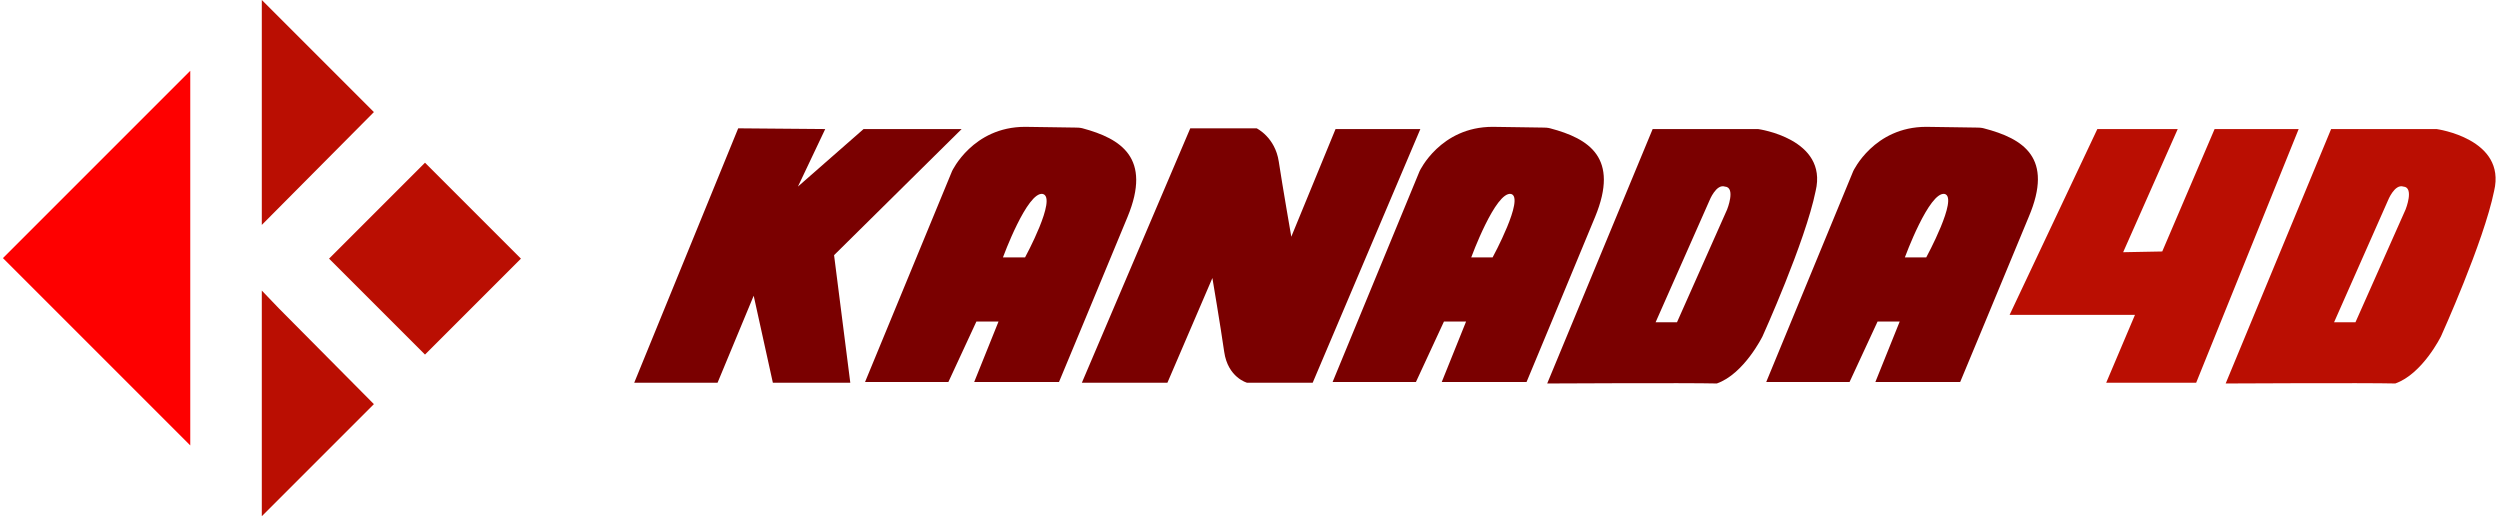 <?xml version="1.0" encoding="utf-8"?>
<!-- Generator: Adobe Illustrator 25.2.0, SVG Export Plug-In . SVG Version: 6.00 Build 0)  -->
<svg version="1.1" id="Layer_1" xmlns="http://www.w3.org/2000/svg" xmlns:xlink="http://www.w3.org/1999/xlink" x="0px" y="0px"
	 width="339px" height="70px" viewBox="0 0 339 70" style="enable-background:new 0 0 339 70;" xml:space="preserve">
<style type="text/css">
	.st0{fill:#BA0E02;}
	.st1{fill:#FE0000;}
	.st2{fill:#7A0000;}
</style>
<g>
	<polygon class="st0" points="50.7,15.2 35.5,0 35.5,0 35.5,30.5 	"/>
	
		<rect x="48.4" y="25.9" transform="matrix(0.707 -0.707 0.707 0.707 -7.91 50.979)" class="st0" width="18.4" height="18.4"/>
	<polygon class="st1" points="0.4,35 25.8,60.4 25.8,9.6 	"/>
	<polygon class="st0" points="37.8,41.8 35.5,39.4 35.5,44.1 35.5,70 35.5,70 50.7,54.8 	"/>
</g>
<polygon class="st2" points="86,51.9 100.1,17.4 111.9,17.5 108.2,25.3 117.1,17.5 130.4,17.5 113.1,34.6 115.3,51.9 104.8,51.9 
	102.2,40.1 97.3,51.9 "/>
<path class="st2" d="M269,17.4c0,0-0.3-0.1-0.9-0.1c-1.6,0-5.1-0.1-6.9-0.1c-7.1,0-9.9,6-9.9,6l-11.8,28.6h11.3l3.8-8.2h3l-3.3,8.2
	h11.5c0,0,6-14.4,9.3-22.4C278.5,21.4,274.4,18.8,269,17.4z M261.2,34.9h-2.9c0,0,3.3-9,5.4-8.6C265.6,26.8,261.2,34.9,261.2,34.9z"
	/>
<path class="st2" d="M210.2,17.4c0,0-0.3-0.1-0.9-0.1c-1.6,0-5.1-0.1-6.9-0.1c-7.1,0-9.9,6-9.9,6l-11.8,28.6h11.3l3.8-8.2h3
	l-3.3,8.2h11.5c0,0,6-14.4,9.3-22.4S215.5,18.8,210.2,17.4z M202.4,34.9h-2.9c0,0,3.3-9,5.4-8.6C206.8,26.8,202.4,34.9,202.4,34.9z"
	/>
<path class="st2" d="M146.8,17.4c0,0-0.3-0.1-0.9-0.1c-1.6,0-5.1-0.1-6.9-0.1c-7.1,0-9.9,6-9.9,6l-11.8,28.6h11.3l3.8-8.2h3
	l-3.3,8.2h11.5c0,0,6-14.4,9.3-22.4S152,18.8,146.8,17.4z M139,34.9H136c0,0,3.3-9,5.4-8.6C143.4,26.8,139,34.9,139,34.9z"/>
<path class="st2" d="M146.7,51.9l14.7-34.5h9c0,0,2.5,1.2,3,4.5s1.7,10.2,1.7,10.2l6-14.6h11.5L178,51.9h-8.9c0,0-2.6-0.7-3.1-4.2
	c-0.5-3.5-1.6-10-1.6-10l-6.1,14.2H146.7z"/>
<path class="st2" d="M238.4,17.5h-14.3l-14.3,34.5c0,0,19-0.1,23,0c3.7-1.3,6.2-6.4,6.2-6.4s5.8-12.8,7.2-19.7
	C247.9,18.8,238.4,17.5,238.4,17.5z M234.2,28.4l-6.8,15.3h-2.9l7.3-16.5c0,0,0.9-2.3,2.1-1.9C235.4,25.4,234.2,28.4,234.2,28.4z"/>
<path class="st0" d="M330.4,17.5h-14.3l-14.3,34.5c0,0,19-0.1,23,0c3.7-1.3,6.2-6.4,6.2-6.4s5.8-12.8,7.2-19.7
	C339.9,18.8,330.4,17.5,330.4,17.5z M326.2,28.4l-6.8,15.3h-2.9l7.3-16.5c0,0,0.9-2.3,2.1-1.9C327.4,25.4,326.2,28.4,326.2,28.4z"/>
<polygon class="st0" points="272.5,42.7 284.4,17.5 295.3,17.5 287.9,34.2 293.2,34.1 300.3,17.5 311.7,17.5 297.8,51.9 285.6,51.9 
	289.5,42.7 "/>
</svg>
